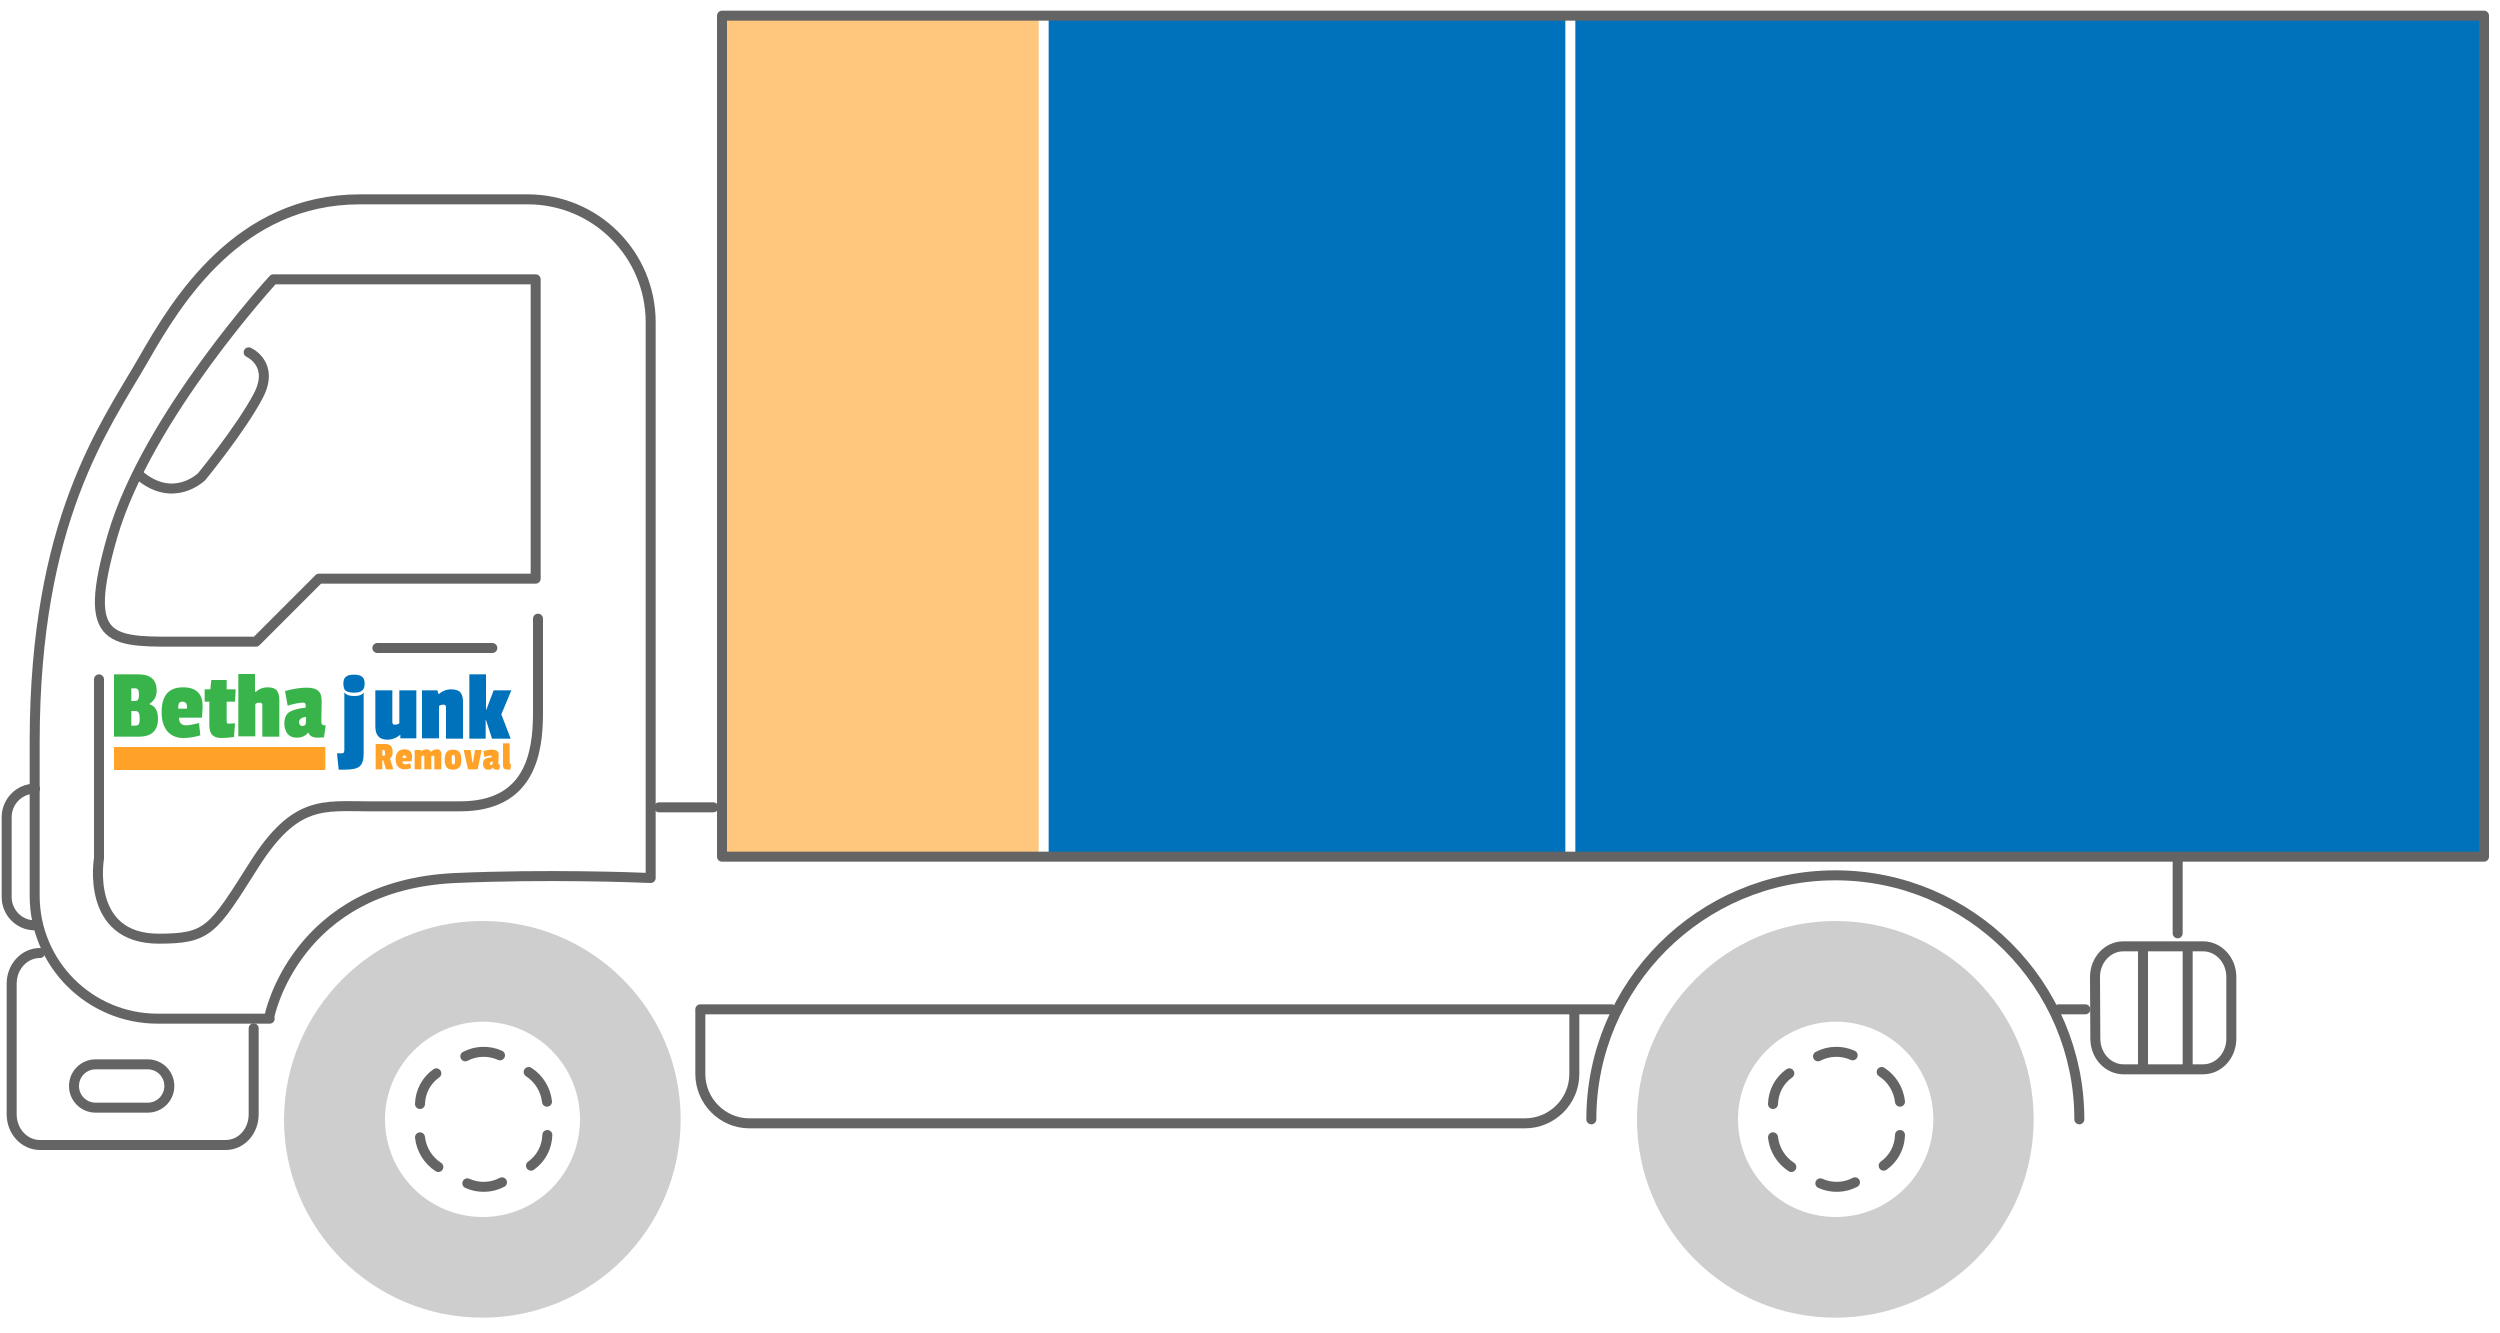 <?xml version="1.0" encoding="utf-8"?>
<!-- Generator: Adobe Illustrator 23.0.2, SVG Export Plug-In . SVG Version: 6.00 Build 0)  -->
<svg version="1.1" id="Layer_1" xmlns="http://www.w3.org/2000/svg" xmlns:xlink="http://www.w3.org/1999/xlink" x="0px" y="0px"
	 viewBox="0 0 750 400" style="enable-background:new 0 0 750 400;" xml:space="preserve">
<style type="text/css">
	.st0{fill:#0072BC;}
	.st1{fill:none;stroke:#646464;stroke-width:3;stroke-linecap:round;stroke-linejoin:round;}
	.st2{fill:#CECECE;}
	.st3{opacity:0.6;fill:#FFA227;enable-background:new    ;}
	.st4{opacity:0;}
	.st5{fill:none;stroke:#A3A3A3;stroke-miterlimit:10;}
	.st6{fill:none;stroke:#A3A3A3;stroke-miterlimit:10;stroke-dasharray:5.041,5.041;}
	.st7{fill:#39B44A;}
	.st8{fill:#FFA227;}
</style>
<rect x="314.6" y="5.5" class="st0" width="155" height="252.3"/>
<rect x="472.6" y="5.5" class="st0" width="272.6" height="252.3"/>
<title>Truck</title>
<line class="st1" x1="210.1" y1="302.8" x2="483.5" y2="302.8"/>
<line class="st1" x1="214" y1="242.2" x2="197.7" y2="242.2"/>
<line class="st1" x1="653.3" y1="280" x2="653.3" y2="257.7"/>
<line class="st1" x1="617.6" y1="302.8" x2="625.6" y2="302.8"/>
<path class="st1" d="M623.8,335.8c0-40.4-32.8-73.2-73.2-73.2s-73.2,32.8-73.2,73.2"/>
<path class="st2" d="M550.6,276.3c-16.4,0-31.3,6.7-42,17.5c-10.8,10.8-17.5,25.7-17.5,42c0,32.9,26.6,59.5,59.5,59.5
	s59.5-26.6,59.5-59.5S583.5,276.3,550.6,276.3z M550.7,365.1c-16.2,0-29.3-13.1-29.3-29.3c0-16.1,13.1-29.2,29.3-29.3
	c16.2,0,29.3,13.1,29.3,29.3S566.9,365.1,550.7,365.1z"/>
<path class="st1" d="M555.8,316.6c-3.3-1.5-7.2-1.4-10.4,0.3"/>
<path class="st1" d="M570,330.5c-0.4-3.6-2.4-6.9-5.5-8.9"/>
<path class="st1" d="M565.1,349.7c3-2.1,4.8-5.5,4.9-9.2"/>
<path class="st1" d="M546.1,355c3.3,1.5,7.2,1.4,10.4-0.3"/>
<path class="st1" d="M531.9,341.2c0.4,3.6,2.4,6.9,5.5,8.9"/>
<path class="st1" d="M536.8,322c-3,2.1-4.8,5.5-4.9,9.2"/>
<path class="st1" d="M628.6,311.6c0,5.1,3.8,9.2,8.5,9.2h23.8c4.7,0,8.5-4.1,8.5-9.2v-18.5c0-5.1-3.8-9.2-8.5-9.2H637
	c-4.7,0-8.5,4.1-8.5,9.2L628.6,311.6L628.6,311.6z"/>
<path class="st1" d="M12,285.9c-4.7,0-8.5,4.1-8.5,9.2v39.2c0,5.1,3.8,9.2,8.5,9.2h55.7c4.7,0,8.4-4.1,8.4-9.2v-25.8"/>
<line class="st1" x1="656.3" y1="284.3" x2="656.3" y2="319.9"/>
<line class="st1" x1="642.9" y1="284.3" x2="642.9" y2="319.9"/>
<path class="st1" d="M10.5,236.6L10.5,236.6c-4.7,0-8.4,3.8-8.5,8.4v24.1c0,4.7,3.8,8.5,8.4,8.5l0,0l0,0"/>
<path class="st1" d="M43,107.9c10.1-17.7,28.6-48.1,65-48.1h50.3c20.4,0,36.9,16.5,36.9,36.9v166.7c-4.4-0.2-31.2-1.2-58.5,0
	C88.5,265.5,80.8,305,80.8,305l0.1,0.6H47.3c-20.4,0-36.9-16.5-36.9-36.9v-46.4C10.5,156,31.3,128.2,43,107.9z"/>
<line class="st1" x1="147.7" y1="194.4" x2="113.2" y2="194.4"/>
<path class="st1" d="M160.7,83.8v89.8h-65l-18.9,18.9H56.6c-23.4,0-32.5,1.6-22.8-31.9C44.3,124.8,82,83.8,82,83.8H160.7z"/>
<path class="st1" d="M161.4,185.6v28.3c0,12.4-2.6,28-23.4,28h-27.3c-13.7,0-22.1-2-34.5,17.6s-13.7,22.1-28.6,22.1
	c-22.1,0-17.9-24.1-17.9-24.1v-53.7"/>
<path class="st1" d="M74.6,105.7c0,0,8,3.5,2.8,13.2c-5.2,9.8-16.9,24.1-16.9,24.1s-8.5,8.4-18.9-0.6"/>
<path class="st1" d="M210.1,303.6v18.6c0,8.1,6.6,14.8,14.7,14.8c0,0,0,0,0.1,0h232.6c8.1,0,14.8-6.6,14.8-14.8l0,0v-18.6"/>
<path class="st2" d="M144.7,276.3c-16.4,0-31.3,6.7-42,17.5c-10.8,10.8-17.4,25.7-17.5,42c0,32.9,26.6,59.5,59.5,59.5
	s59.5-26.6,59.5-59.5S177.6,276.3,144.7,276.3z M144.8,365.1c-16.2,0-29.3-13.1-29.3-29.3c0-8,3.3-15.3,8.6-20.6
	c5.3-5.3,12.6-8.6,20.6-8.7c16.2,0,29.3,13.1,29.3,29.3S161,365.1,144.8,365.1z"/>
<path class="st1" d="M150,316.6c-3.3-1.5-7.2-1.4-10.4,0.3"/>
<path class="st1" d="M164.1,330.5c-0.4-3.6-2.4-6.9-5.5-8.9"/>
<path class="st1" d="M159.3,349.7c3-2.1,4.8-5.5,4.9-9.2"/>
<path class="st1" d="M140.2,355c3.3,1.5,7.2,1.4,10.4-0.3"/>
<path class="st1" d="M126,341.2c0.4,3.6,2.4,6.9,5.5,8.9"/>
<path class="st1" d="M130.9,322c-3,2.1-4.8,5.5-4.9,9.2"/>
<rect x="216.6" y="4.7" class="st3" width="95" height="252.3"/>
<g class="st4">
	<g>
		<line class="st5" x1="471" y1="5.3" x2="471" y2="7.8"/>
		<line class="st6" x1="471" y1="12.8" x2="471" y2="252.3"/>
		<line class="st5" x1="471" y1="254.8" x2="471" y2="257.3"/>
	</g>
</g>
<path class="st1" d="M22.2,325.8c0,3.6,2.9,6.5,6.5,6.5h15.6c3.6,0,6.5-2.9,6.5-6.5l0,0c0-3.6-2.9-6.5-6.5-6.5H28.7
	C25.1,319.3,22.2,322.2,22.2,325.8L22.2,325.8z"/>
<path class="st1" d="M216.6,257h528.6V4.7H216.6V257z"/>
<g>
	<g>
		<path class="st7" d="M47.4,215.6c0,3.6-1.9,5.4-5.8,5.4h-7.4v-18.7h7.2c1.9,0,3.3,0.4,4.2,1.2s1.4,2,1.4,3.7s-0.7,3-2.1,3.9v0.2
			C46.6,211.8,47.4,213.3,47.4,215.6z M41.4,209.9c0.2-0.3,0.3-0.8,0.3-1.5s-0.1-1.2-0.3-1.5s-0.6-0.5-1-0.4h-1v3.8h1
			C40.9,210.3,41.2,210.2,41.4,209.9z M41.6,217.3c0.2-0.3,0.3-0.8,0.3-1.7s-0.1-1.5-0.3-1.8c-0.2-0.4-0.6-0.5-1.2-0.5h-1v4.4h1
			C41,217.7,41.4,217.6,41.6,217.3z"/>
		<path class="st7" d="M54.9,206.2c2.1,0,3.5,0.5,4.5,1.5s1.4,2.4,1.4,4.3c0,0.2-0.1,1.3-0.2,3.3h-6.9c0,1.5,0.7,2.3,2.1,2.3
			c0.7,0,2-0.2,3.9-0.7l0.4,3.7c-1.6,0.5-3.4,0.8-5.1,0.8c-2.1,0-3.6-0.7-4.8-2c-1.1-1.4-1.7-3.2-1.7-5.5
			C48.4,208.7,50.6,206.2,54.9,206.2z M54.7,210.5c-0.5,0-0.9,0.2-1,0.5c-0.2,0.5-0.3,1.1-0.2,1.6h2.6V212
			C56.1,211,55.6,210.5,54.7,210.5z"/>
		<path class="st7" d="M70.2,221.1c-1.3,0.2-2.6,0.3-3.9,0.3c-1.1,0-2-0.3-2.6-0.9s-0.9-1.6-0.9-3v-7h-1.4v-3.7h1.7l0.3-2.8H68v2.8
			h2.7l-0.2,3.7H68v6c0,0.4,0.2,0.6,0.6,0.6l1.9-0.1L70.2,221.1z"/>
		<path class="st7" d="M76.7,207.6c1-0.9,2.2-1.4,3.6-1.4c1.3,0,2.2,0.3,2.7,0.9c0.5,0.6,0.8,1.5,0.8,2.8V221h-5.1v-9.4
			c0-0.5-0.2-0.8-0.7-0.8s-1,0.1-1.4,0.4v9.7h-5.1v-18.7h5v5.3h0.2V207.6z"/>
		<path class="st7" d="M96.5,210.4l-0.1,6.2c0,0.4,0.1,0.6,0.3,0.8c0.3,0.2,0.6,0.2,1,0.2l-0.5,3.6c-1.2,0.1-1.8,0.1-1.9,0.1
			c-1.5,0-2.4-0.5-2.8-1.5h-0.1c-0.7,1-1.9,1.5-3.4,1.5c-1.2,0-2.1-0.4-2.7-1.1c-0.6-0.8-1-1.8-1-3.1c0-1.7,0.5-2.8,1.5-3.5
			c1-0.6,2.7-1.1,4.9-1.3v-0.7c0-0.6-0.3-0.9-0.9-0.8c-1,0-2.5,0.3-4.5,0.9l-0.8-4.4c2.6-0.7,4.7-1,6.4-1s2.9,0.3,3.6,1
			C96.2,207.9,96.5,208.9,96.5,210.4z M90.7,217.8c0.7,0,1.1-0.4,1.1-1.2v-1.5c-0.6,0-1.1,0.2-1.6,0.5c-0.3,0.3-0.5,0.7-0.5,1.1
			C89.8,217.4,90.1,217.8,90.7,217.8z"/>
	</g>
	<g>
		<path class="st0" d="M109.1,207.8v18.3c0,1.8-0.4,3.1-1.2,3.8c-0.8,0.7-2.3,1-4.5,1h-1.8l-0.5-4.9h1.2c0.4,0,0.6,0,0.8-0.2
			c0.1-0.2,0.2-0.4,0.2-0.7v-17.4c0.1,0.2,0.3,0.4,0.5,0.5c0.5,0.4,1.3,0.6,2.5,0.6c1.1,0,2-0.2,2.5-0.7
			C108.8,208.2,108.9,208,109.1,207.8z"/>
		<path class="st0" d="M109.4,205.1c0,0.5-0.1,1.1-0.3,1.5c-0.1,0.2-0.3,0.4-0.4,0.5c-0.5,0.5-1.3,0.7-2.5,0.7c-1.1,0-2-0.2-2.5-0.6
			c-0.2-0.1-0.3-0.3-0.4-0.5c-0.2-0.5-0.3-1-0.3-1.5c0-1,0.2-1.7,0.7-2.1c0.5-0.5,1.3-0.7,2.5-0.7c1.1,0,2,0.2,2.5,0.7
			C109.1,203.4,109.4,204.1,109.4,205.1z"/>
		<path class="st0" d="M116.2,221.9c-2.4,0-3.6-1.3-3.6-4v-10.8h5.1v9.5c0,0.5,0.2,0.8,0.7,0.8s1-0.1,1.4-0.4v-9.9h5.1v14.4h-4.8v-1
			H120C118.9,221.4,117.6,221.9,116.2,221.9z"/>
		<path class="st0" d="M131.7,208.2c1-0.9,2.3-1.4,3.6-1.4s2.3,0.3,2.8,0.9c0.5,0.6,0.8,1.5,0.8,2.8v11.1h-5.1v-9.4
			c0-0.5-0.2-0.8-0.7-0.8s-1,0.1-1.4,0.4v9.7h-5.1v-14.4h4.6l0.3,1L131.7,208.2L131.7,208.2z"/>
		<path class="st0" d="M153.2,221.6h-5.6l-1.8-5.6h-0.1v5.6h-4.9v-19.3h5v10.6h0.1l2.2-5.8h5.3l-3,7.2L153.2,221.6z"/>
	</g>
	<g>
		<path class="st8" d="M117.8,225.7c0,0.4-0.1,0.8-0.2,1.1c-0.2,0.3-0.4,0.6-0.6,0.8l1,3.2h-2.2l-0.8-2.7h-0.3v2.7h-2v-7.6h2.8
			c0.8,0,1.4,0.2,1.8,0.6C117.6,224.2,117.8,224.8,117.8,225.7z M115.4,226.6c0.1-0.2,0.2-0.4,0.1-0.7c0-0.2,0-0.5-0.1-0.7
			c-0.1-0.1-0.3-0.2-0.4-0.2h-0.3v1.7h0.3C115.1,226.8,115.3,226.8,115.4,226.6L115.4,226.6z"/>
		<path class="st8" d="M121.3,224.8c0.8,0,1.4,0.2,1.8,0.6c0.4,0.5,0.6,1.1,0.5,1.7c0,0.1,0,0.5-0.1,1.3h-2.8c0,0.6,0.3,0.9,0.8,0.9
			s1.1-0.1,1.6-0.3l0.2,1.5c-0.7,0.2-1.4,0.3-2,0.3c-0.7,0-1.4-0.3-1.9-0.8s-0.7-1.3-0.7-2.2C118.7,225.8,119.6,224.8,121.3,224.8z
			 M121.3,226.6c-0.2,0-0.3,0.1-0.4,0.2c-0.1,0.2-0.1,0.4-0.1,0.6h1.1v-0.3C121.8,226.8,121.6,226.6,121.3,226.6z"/>
		<path class="st8" d="M129.5,225.4c0.4-0.4,0.9-0.6,1.5-0.6c0.5,0,0.9,0.1,1.1,0.4c0.2,0.3,0.4,0.7,0.3,1.1v4.5h-2.1V227
			c0-0.2-0.1-0.3-0.3-0.3s-0.4,0.1-0.6,0.2v3.9h-2.1V227c0-0.2-0.1-0.3-0.3-0.3c-0.2,0-0.4,0.1-0.6,0.2v3.9h-2V225h1.9l0.1,0.4l0,0
			c0.4-0.4,1-0.6,1.6-0.6s1,0.2,1.2,0.7L129.5,225.4z"/>
		<path class="st8" d="M133.4,227.9c0-1.1,0.2-1.8,0.6-2.3s1-0.7,1.9-0.7s1.5,0.2,1.9,0.7s0.6,1.2,0.6,2.3s-0.2,1.9-0.6,2.3
			s-1,0.7-1.9,0.7s-1.5-0.2-1.9-0.7S133.4,228.9,133.4,227.9z M136.4,226.7c-0.1-0.2-0.2-0.3-0.4-0.2c-0.2,0-0.3,0.1-0.4,0.2
			c-0.1,0.3-0.1,0.7-0.1,1v0.3c0,0.4,0,0.8,0.1,1.1c0.1,0.2,0.4,0.3,0.6,0.2c0.1,0,0.2-0.1,0.2-0.2c0.1-0.3,0.1-0.7,0.1-1v-0.3
			C136.5,227.4,136.4,227,136.4,226.7z"/>
		<path class="st8" d="M144.5,225l-1.2,5.8h-2.9l-1.3-5.8h2.1l0.5,3.7h0.2l0.6-3.7H144.5z"/>
		<path class="st8" d="M149.6,226.5l-0.1,2.5c0,0.1,0,0.2,0.1,0.3s0.3,0.1,0.4,0.1l-0.2,1.5c-0.5,0-0.7,0-0.8,0
			c-0.6,0-1-0.2-1.1-0.6h-0.1c-0.3,0.4-0.8,0.7-1.4,0.6c-0.4,0-0.8-0.1-1.1-0.5s-0.4-0.8-0.4-1.3c0-0.7,0.2-1.1,0.6-1.4
			s1.1-0.4,2-0.5V227c0-0.2-0.1-0.3-0.3-0.3l0,0h-0.1c-0.6,0-1.2,0.2-1.8,0.4l-0.3-1.8c0.8-0.2,1.7-0.4,2.6-0.4
			c0.7,0,1.2,0.1,1.5,0.4C149.5,225.5,149.6,225.9,149.6,226.5z M147.3,229.5c0.3,0,0.5-0.2,0.5-0.5v-0.6c-0.2,0-0.4,0.1-0.6,0.2
			c-0.1,0.1-0.2,0.3-0.2,0.4C146.9,229.3,147,229.5,147.3,229.5z"/>
		<path class="st8" d="M150.9,229.5V223h2v5.8c0,0.1,0,0.2,0.1,0.3s0.2,0.1,0.3,0.1l-0.2,1.7h-0.7c-0.4,0-0.8-0.1-1.2-0.3
			C151,230.3,150.9,229.9,150.9,229.5z"/>
	</g>
	<rect x="34.2" y="224.1" class="st8" width="63.4" height="6.9"/>
</g>
</svg>
